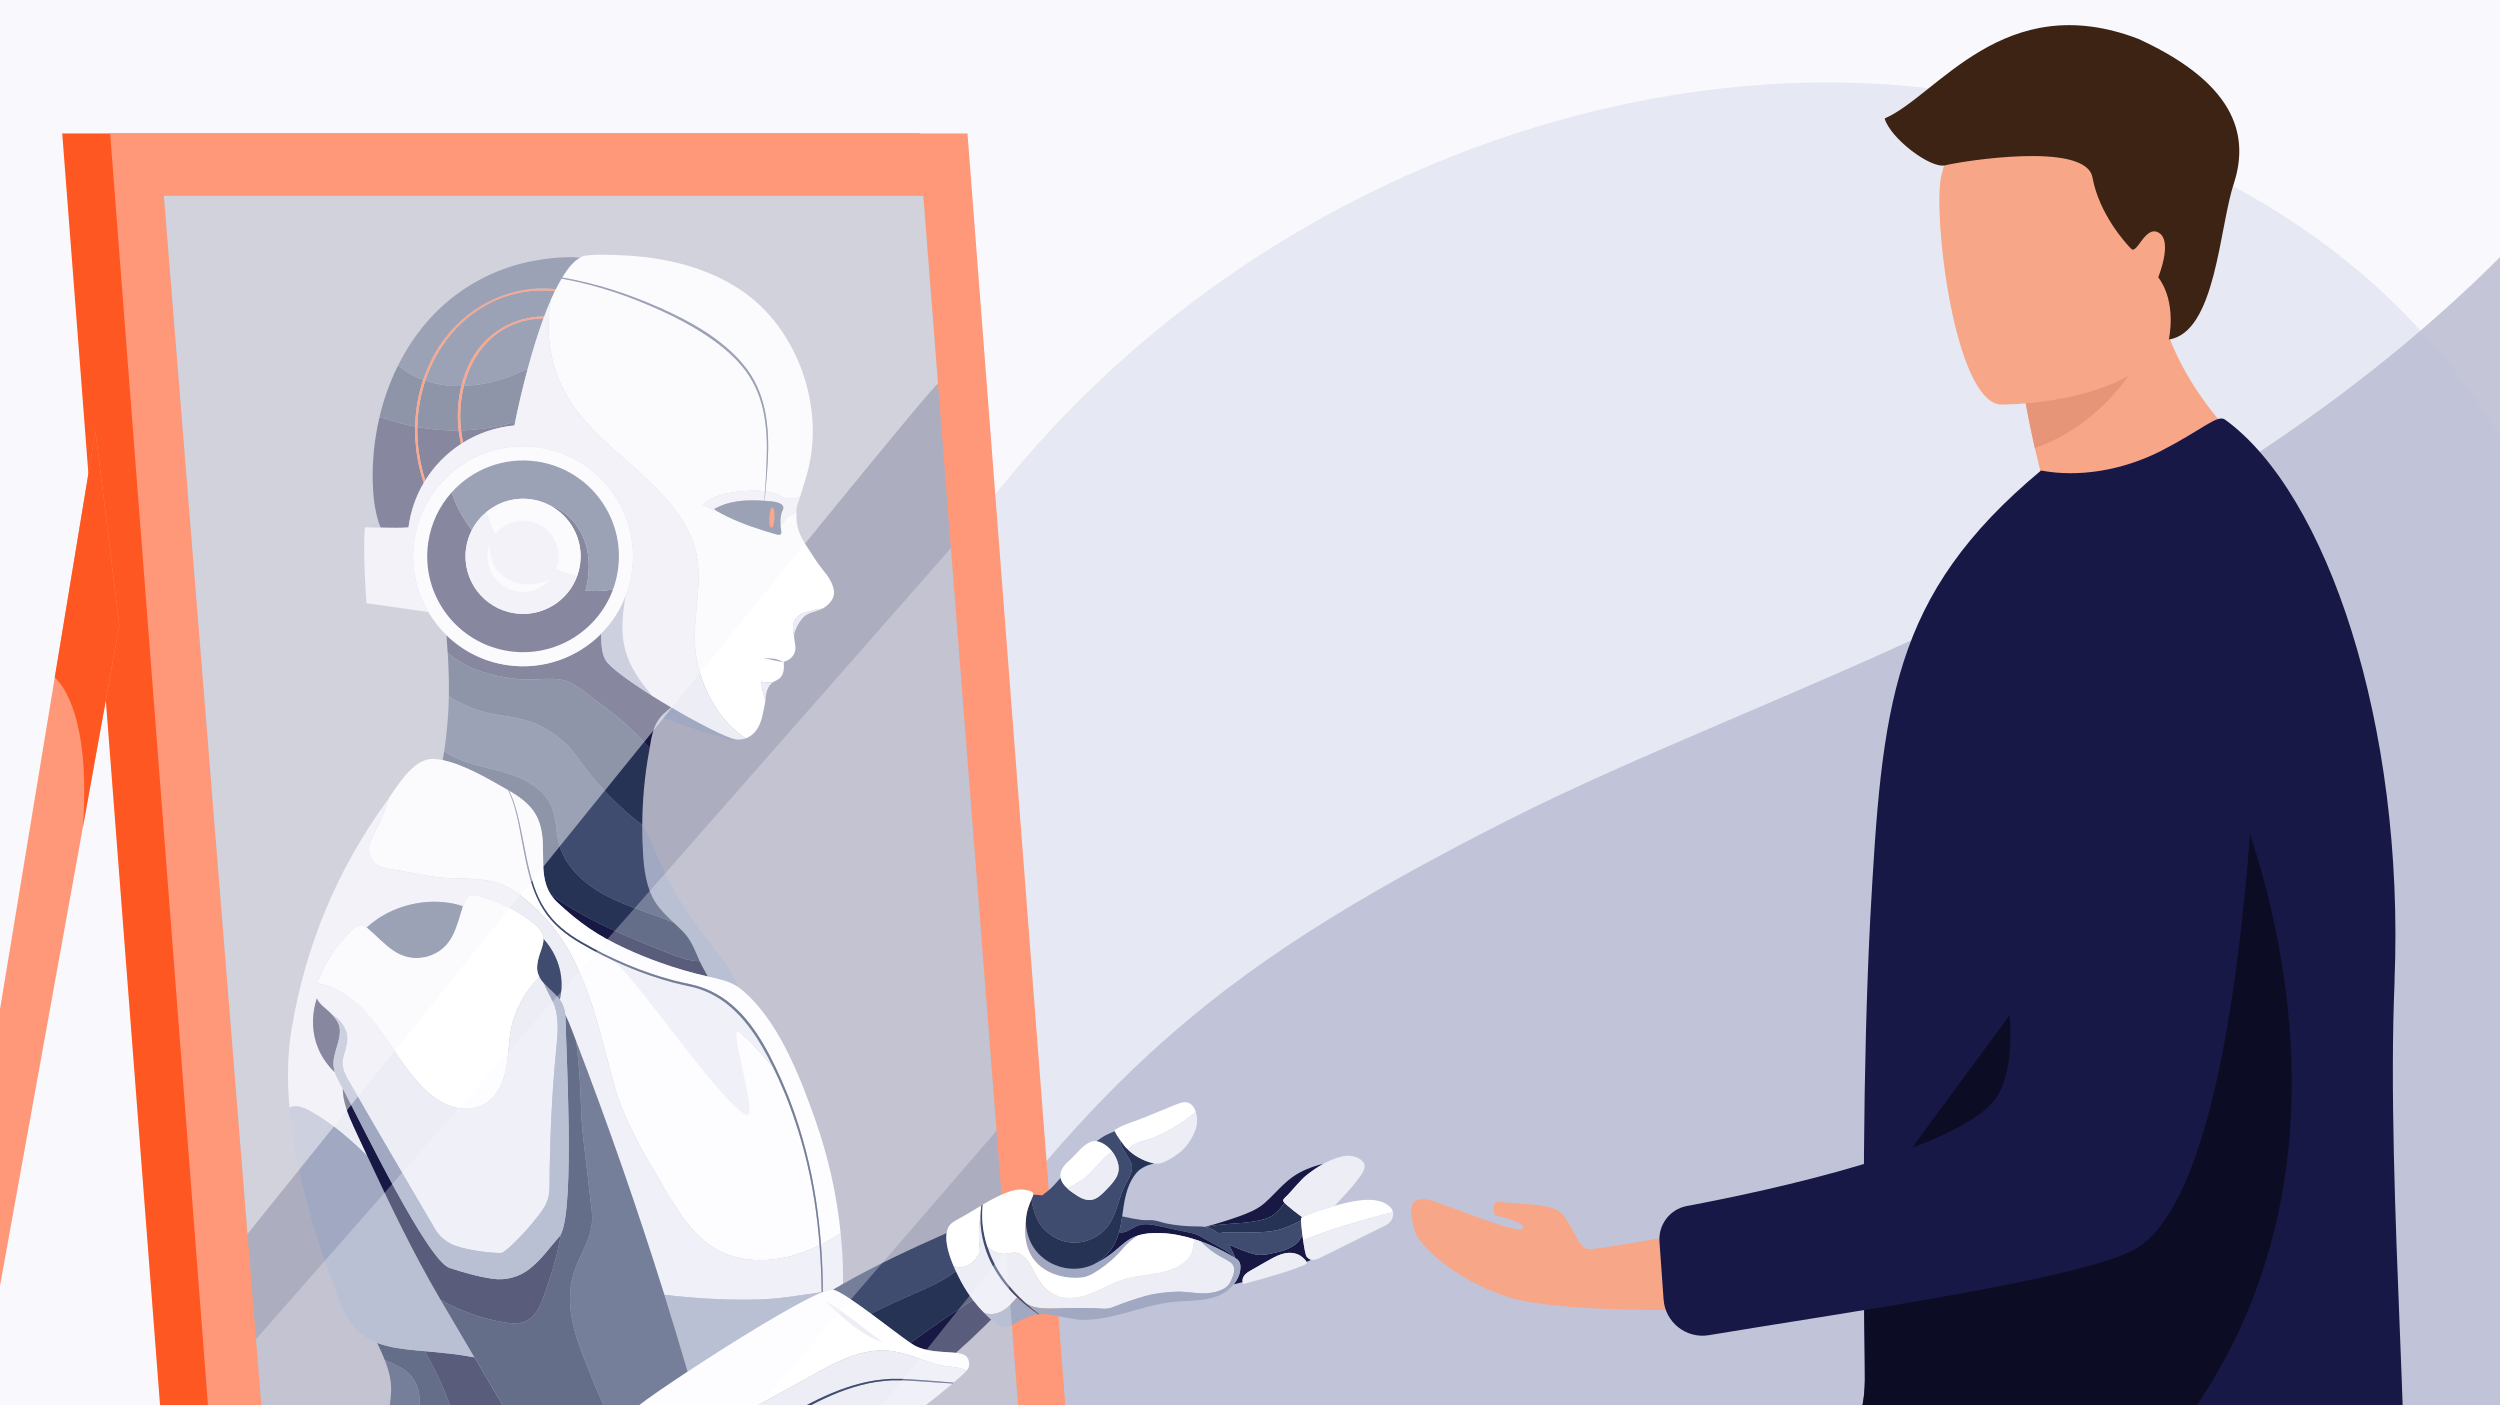 <?xml version="1.0" encoding="UTF-8"?>
<svg id="Layer_1" xmlns="http://www.w3.org/2000/svg" version="1.1" viewBox="0 0 1071 602">
  <rect x="0" y="0" width="1071" height="602" fill="#808080" stroke="none"/>
  <!-- Generator: Adobe Illustrator 29.6.1, SVG Export Plug-In . SVG Version: 2.1.1 Build 9)  -->
  <defs>
    <style>
      .st0 {
        fill: #e69578;
      }

      .st1 {
        fill: #acadbe;
      }

      .st2 {
        fill: #c4c5d7;
      }

      .st3 {
        fill: #171944;
      }

      .st4 {
        fill: #f8a688;
      }

      .st5 {
        fill: #3f4c6f;
      }

      .st6, .st7, .st8 {
        fill: #f9f9fd;
      }

      .st6, .st9 {
        opacity: .3;
      }

      .st7 {
        opacity: .5;
      }

      .st10 {
        fill: #263355;
      }

      .st11 {
        fill: #3c2313;
      }

      .st12 {
        fill: #ecedf5;
      }

      .st13 {
        fill: #ff5722;
      }

      .st14 {
        fill: #0c0d25;
      }

      .st15 {
        fill: #fff;
      }

      .st16 {
        fill: #ff9878;
      }

      .st17 {
        fill: #181846;
      }

      .st18 {
        fill: #a0a8c2;
      }

      .st9 {
        fill: #b8c2db;
      }
    </style>
  </defs>
  <g>
    <circle class="st2" cx="535.5" cy="595.116" r="810.181"/>
    <path class="st8" d="M1127.581,42.141c-19.877,28.628-42.725,55.254-68.165,79.289-133.14,125.687-302.197,173.489-413.839,230.147-130.763,66.435-181.75,111.536-280.27,257.854-126.28,187.476-283.778,169.704-389.589,123.2-84.743-37.213-159.39-139.944-228.2-326.557C-167.359,49.811,153.148-215.065,535.5-215.065c233.657,0,444.25,98.949,592.081,257.205Z"/>
    <path class="st9" d="M1339.037,699.196c-51.095,398.286-391.371,706.101-803.537,706.101-263.741,0-498.046-126.066-645.983-321.21,30.083-7.348,59.411-13.609,87.173-19.229,182.886-36.888,347.84-120.393,342.817-517.49C314.43,150.22,664.643-17.328,883.554,49.702c276.326,84.638,223.881,341.843,304.737,477.521,44.559,74.915,96.086,129.145,150.747,171.974Z"/>
  </g>
  <g>
    <g>
      <path class="st4" d="M845.993,232.39s10.084-15.281,28.771-27.605c-1.027-4.663-2.035-8.739-3.043-12.816-5.114-22.727-6.407-35.891-6.407-35.891l34.761-33.074c10.031,1.739,19.174,3.213,24.194,4.23,8.065,41.959,43.291,70.491,45.041,70.143,0,0-76.29,45.527-123.277,34.97l-.04.043Z"/>
      <path class="st17" d="M1025.809,420.333c4.468-110.135-29.11-209.101-72.646-240.6-3.298-2.244-9.261,4.105-27.453,13.479-16.712,8.447-35.4,11.38-51.34,8.359-64.299,53.619-68.114,100.394-73.161,192.061-3.274,64.029-3.082,135.62-2.307,197.762-.09,15.848-5.732,23.067-6.996,29.563-.513,2.364-.448,4.415.505,6.733,6.716,17.647,90.47,41.722,124.705,47.985,30.112,5.805,105.208,15.774,111.014-4.949,6.877-23.984-6.2-160.271-2.279-250.436l-.04.043Z"/>
      <path class="st14" d="M878.684,666.609c180.534-135.317,69.105-349.465,69.096-349.758l-149.363,202.961c-.411,24.326.728,51.286.483,71.54-.09,15.848-5.732,23.067-6.996,29.563l.165,5.277c4.573,14.822,46.938,29.045,86.614,40.418l0-0Z"/>
      <path class="st0" d="M865.273,156.123l34.771-32.781c10.031,1.739,19.174,3.213,24.194,4.23.366,2.336,1.017,4.37,1.677,6.696-4.822,13.314-19.659,45.47-54.194,57.703-5.114-22.727-6.407-35.891-6.407-35.891l-.04.043Z"/>
      <path class="st4" d="M857.231,173.355c-20.048-1.154-29.371-81.677-25.601-97.988,3.719-16.022,13.157-34.31,62.462-31.867,49.263,2.436,39.707,34.659,39.881,82.638.18,47.938-76.776,47.169-76.776,47.169l.034.049Z"/>
      <path class="st4" d="M735.922,525.864s-51.677,9.869-55.741,9.217c-4.131-.367-6.927-11.566-11.682-15.694-4.755-4.128-20.255-3.547-25.462-4.467-5.207-.92-2.549,5.728-2.549,5.728,0,0,13.202,2.796,11.961,5.517-1.241,2.721-21.567-5.662-36.584-10.992-14.95-5.616-11.365,6.07-9.782,12.165,1.583,6.095,17.883,21.366,40.324,28.438,22.441,7.072,86.685,5.272,86.685,5.272l2.831-35.185Z"/>
      <path class="st17" d="M968.161,254.297c-36.455-48.992-92.586-24.972-122.097,16.447-29.512,41.419,32.434,154.712,10.307,197.66-12.081,23.399-100.365,41.989-133.689,48.243-7.232,1.357-12.289,7.924-11.769,15.264.658,9.284,1.267,17.802,1.768,24.785.706,9.835,9.727,16.932,19.449,15.289,51.181-8.653,158.88-23.684,182.34-36.739,54.179-30.12,53.65-280.904,53.65-280.904l.041-.043Z"/>
      <path class="st11" d="M929.12,145.447c20.184-2.991,21.617-48.262,27.868-66.815,5.863-18.281,3.473-41.635-40.889-61.968-57.708-22.092-86.155,24.369-108.717,34.089,2.379,8.461,19.71,21.644,25.945,20.063,6.235-1.581,60.186-10.528,63.076,5.17,2.889,15.698,14.103,28.1,16.635,30.631,2.532,2.531,6.031-10.551,11.926-6.831,5.896,3.72-.372,18.995-.372,18.995,8.19,10.975,4.521,26.707,4.521,26.707l.007-.041Z"/>
    </g>
    <g>
      <polygon class="st13" points="393.945 57.19 26.654 57.19 108.965 1127.294 476.255 1127.294 393.945 57.19"/>
      <polygon class="st16" points="414.477 57.19 47.187 57.19 129.499 1127.294 496.789 1127.294 414.477 57.19"/>
      <polygon class="st1" points="395.536 83.898 70.207 83.898 150.591 1081.815 473.768 1081.815 395.536 83.898"/>
      <path class="st16" d="M51.116,267.984l-15.601,86.322-138.797,768.146c-.478,2.794-2.91,4.843-5.757,4.843-2.952,0-5.204-2.656-4.725-5.576L23.451,290.286l17.439-105.672,10.227,83.37Z"/>
      <path class="st13" d="M35.516,354.305c3.791-52.433-12.065-64.019-12.065-64.019l17.439-105.672,10.227,83.37-15.601,86.322Z"/>
      <g>
        <path class="st5" d="M171.419,656.447c2.591-16.166,5.183-32.336,7.773-48.505,1.603-9.999.666-18.148-9.135-22.984-1.758-.868-3.504-1.616-5.216-2.329,1.779,4.543,2.961,9.129,2.699,13.762-.938,16.564-7.658,34.633-11.247,50.864-.812,3.668-1.608,7.587-.275,11.099,1.444,3.809,5.062,6.29,8.519,8.447,1.981,1.238,3.997,2.416,6.008,3.604-.51-4.536.144-9.401.874-13.957Z"/>
        <path class="st10" d="M198.372,630.817c-.573-18.361-7.206-36.108-16.469-51.991-1.184-.105-2.369-.212-3.552-.318-5.656-.517-11.57-1.223-16.807-3.243,1.194,2.442,2.331,4.897,3.296,7.364,1.712.713,3.457,1.461,5.216,2.329,9.801,4.836,10.738,12.986,9.135,22.984-2.59,16.169-5.182,32.339-7.773,48.505-.73,4.556-1.384,9.421-.874,13.957,9.796,5.797,19.917,11.04,30.318,15.666-1.371-3.657-2.418-7.451-3.06-11.404-2.348-14.456,1.025-29.212.569-43.849Z"/>
        <path class="st3" d="M281.637,677.725c-2.888,1.375-5.799,2.686-8.735,3.921-.125.052-.249.105-.373.158-.627.261-1.249.535-1.878.79-5.117,2.066-9.729,2.817-13.709-1.569-2.984-3.291-4.436-7.868-5.348-12.127-.771-3.599-1.318-7.266-1.671-10.958-.027-.281-.043-.561-.066-.839-4.955-6.529-11.334-16.139-13.405-19.425-5.306-8.419-10.213-17.099-15.258-25.674-5.982-10.17-11.961-20.342-17.942-30.512-7.022-1.344-14.196-2.022-21.348-2.664,9.262,15.883,15.896,33.63,16.469,51.991.456,14.638-2.917,29.394-.569,43.849.642,3.953,1.688,7.747,3.06,11.404,13.188,5.862,26.797,10.783,40.694,14.681,10.171,2.852,20.496,5.156,30.913,6.914,3.056-9.981,6.112-19.961,9.168-29.94Z"/>
        <path class="st18" d="M305.436,405.724c-10.365-12.914-18.491-25.761-24.84-41.105-1.574-3.804-3.091-7.777-5.457-11.087-.018,4.168.091,8.334.361,12.492.466,7.152,1.455,14.552,5.318,20.588,2.112,3.3,4.965,6.004,7.839,8.692,1.261,1.179,2.525,2.356,3.734,3.578,4.039,4.086,5.232,8.301,7.379,12.927.277.597.565,1.2.883,1.812.777,1.497,1.651,3.096,2.579,4.718.192.043.382.093.574.136,4.286.958,8.761,1.855,12.347,4.335-2.227-6.094-6.036-11.256-10.717-17.087Z"/>
        <path class="st18" d="M315.307,316.771c-3.686-.504-15.757-6.655-27.778-13.74-1.179.927-2.331,1.895-3.436,2.925-.399.371-.726.769-1.064,1.162.075.031.14.06.219.092,5.188,2.156,25.996,8.992,28.8,9.536,1.59.31,3.705.6,5.434.025-.706.079-1.43.101-2.175,0Z"/>
        <path class="st18" d="M163.067,226.055c-.303-.773-.595-1.548-.848-2.343-1.994.77-3.966,1.514-5.882,2.188,1.622.017,4.047.094,6.73.155Z"/>
        <path class="st5" d="M215.682,330.753c8.508,2.425,17.394,6.853,20.725,15.048,1.957,4.816,1.683,10.231,2.944,15.274,1.688,6.758,6.025,12.397,11.478,16.855,2.995,2.449,6.327,4.542,9.743,6.269,8.99,4.543,18.818,7.165,28.084,11.106-2.874-2.688-5.727-5.392-7.839-8.692-3.864-6.036-4.852-13.436-5.318-20.588-.27-4.158-.379-8.325-.361-12.492.001-.019.001-.039.001-.058-10.814-8.3-20.349-18.265-28.108-29.477-4.205-6.077-10.353-10.587-16.997-13.686-7.518-3.507-15.081-3.174-22.925-5.384-4.492-1.266-10.036-3.561-14.821-6.662-.06,3.551-.203,7.104-.523,10.665-.381,4.207-.796,8.573-1.464,12.894.144.1.279.212.425.31,7.344,4.932,16.448,6.196,24.956,8.619Z"/>
        <path class="st10" d="M230.034,310.311c6.644,3.099,12.792,7.609,16.997,13.686,7.758,11.212,17.294,21.177,28.108,29.477.053-10.497,1.006-20.992,2.881-31.321.101-.56.194-1.116.287-1.67-6.522-7.253-13.836-13.792-21.8-19.425-4.09-2.892-9.048-7.636-13.774-9.283-5.944-2.069-13.656-.116-19.888-.749-8.805-.896-17.687-2.779-25.331-7.238-2.026-1.182-3.955-2.573-5.73-4.131.391,6.205.612,12.403.505,18.608,4.784,3.101,10.329,5.396,14.821,6.662,7.844,2.21,15.406,1.878,22.925,5.384Z"/>
        <path class="st10" d="M217.71,338.536c.135.077.27.156.404.235,4.429,2.577,8.744,5.617,11.303,10.025,6.401,11.027.007,24.422,6.609,34.508,15.138,11.004,33.048,18.181,50.581,25.12,4.303,1.703,8.634,3.283,13.164,3.387-2.147-4.626-3.34-8.842-7.379-12.927-1.209-1.222-2.473-2.399-3.734-3.578-9.266-3.942-19.095-6.564-28.084-11.106-3.416-1.727-6.748-3.819-9.743-6.269-5.453-4.457-9.79-10.096-11.478-16.855-1.261-5.043-.987-10.458-2.944-15.274-3.331-8.195-12.217-12.623-20.725-15.048-8.508-2.423-17.612-3.687-24.956-8.619-.145-.099-.281-.21-.425-.31-.197,1.279-.422,2.551-.671,3.816,9.264,1.9,20.009,8.321,27.474,12.545.203.116.403.236.605.352Z"/>
        <path class="st3" d="M267.659,406.198c5.079,2.357,10.27,4.477,15.548,6.347,6.555,2.322,13.245,4.255,20.025,5.795-.929-1.622-1.803-3.221-2.579-4.718-.318-.612-.607-1.214-.883-1.812-4.53-.104-8.861-1.684-13.164-3.387-17.532-6.939-35.443-14.116-50.581-25.12.751,1.147,1.661,2.252,2.786,3.307,9.378,8.775,17.1,14.134,28.848,19.588Z"/>
        <path class="st3" d="M222.845,291.026c6.232.634,13.944-1.319,19.888.749,4.726,1.647,9.684,6.391,13.774,9.283,7.964,5.632,15.278,12.171,21.8,19.425.829-4.935,1.517-9.634,4.722-13.365.338-.394.665-.791,1.064-1.162,1.105-1.03,2.257-1.997,3.436-2.925-2.77-1.632-5.534-3.312-8.196-4.987-9.879-6.217-18.301-12.327-19.977-15.381-1.747-3.183-1.769-7.51-1.818-11.182-10.134,10.21-24.799,15.668-40.135,13.471-10.255-1.47-19.255-6.145-26.149-12.86.196,2.523.371,5.045.53,7.564,1.775,1.558,3.704,2.949,5.73,4.131,7.644,4.458,16.526,6.342,25.331,7.238Z"/>
        <path class="st5" d="M211.887,128.823c-14.594,6.666-24.748,19.469-29.687,34.216,4.921,1.695,10.144,2.422,15.452,2.335.984-4,2.426-7.86,4.403-11.421,6.482-11.678,18.587-18.339,31.086-18.375.929-2.486,1.878-4.86,2.845-7.087.566-1.305,1.14-2.556,1.717-3.756-8.744-.997-17.758.408-25.816,4.088Z"/>
        <path class="st5" d="M218.547,139.575c-10.709,5.026-17.099,14.826-19.822,25.765,9.313-.34,18.827-3.11,27.358-7.399,2.055-7.597,4.327-14.949,6.749-21.535-4.875.009-9.752,1.042-14.286,3.169Z"/>
        <path class="st10" d="M166.445,179.777c3.729,1.265,7.545,2.242,11.407,2.988.144-6.823,1.287-13.607,3.425-20.052-1.866-.696-3.688-1.53-5.449-2.525-1.836-1.035-3.6-2.253-5.293-3.635-3.548,7.094-6.223,14.645-8.03,22.425,1.3-.084,2.673.369,3.942.799Z"/>
        <path class="st10" d="M196.491,184.385c-.738-6.365-.351-12.862,1.161-19.012-5.308.087-10.531-.64-15.452-2.335-2.139,6.386-3.275,13.14-3.393,19.916,5.827,1.061,11.758,1.531,17.684,1.431Z"/>
        <path class="st10" d="M198.725,165.34c-1.456,5.847-1.882,12.016-1.318,17.966.034.358.095.714.136,1.071,7.829-.222,15.627-1.445,23.138-3.651,1.545-7.499,3.366-15.261,5.403-22.786-8.531,4.288-18.045,7.058-27.358,7.399Z"/>
        <path class="st3" d="M197.543,184.377c.203,1.76.483,3.512.864,5.242,6.542-4.062,14.035-6.638,21.96-7.355.104-.512.208-1.025.314-1.538-7.51,2.205-15.309,3.429-23.138,3.651Z"/>
        <path class="st3" d="M178.807,182.954c-.005.334-.034.666-.035 1-.017,7.281,1.138,14.752,3.426,21.834,3.925-6.292,9.173-11.597,15.307-15.588-.432-1.917-.786-3.856-1.013-5.814-5.926.1-11.857-.37-17.684-1.431Z"/>
        <path class="st3" d="M175.006,225.975c.031-.235.056-.47.09-.706.961-6.712,3.212-12.918,6.455-18.418-2.614-7.709-3.87-15.913-3.699-24.084-3.861-.747-7.678-1.723-11.407-2.988-1.269-.43-2.642-.883-3.942-.799-2.109,9.081-3.061,18.452-2.817,27.742.152,5.713.806,11.574,2.532,16.992.253.795.545,1.57.848,2.343,3.974.091,8.526.145,11.939-.081Z"/>
        <path class="st13" d="M202.055,153.953c-1.977,3.561-3.418,7.421-4.403,11.421-1.512,6.149-1.899,12.647-1.161,19.012.227,1.958.581,3.897,1.013,5.814.3-.195.599-.392.903-.581-.381-1.73-.661-3.482-.864-5.242-.042-.357-.103-.713-.136-1.071-.564-5.951-.138-12.12,1.318-17.966,2.723-10.939,9.113-20.739,19.822-25.765,4.534-2.127,9.41-3.16,14.286-3.169.101-.278.205-.552.308-.829-12.499.036-24.604,6.697-31.086,18.375Z"/>
        <path class="st13" d="M178.807,182.954c.118-6.775,1.255-13.53,3.393-19.916,4.939-14.747,15.094-27.549,29.687-34.216,8.057-3.681,17.071-5.086,25.816-4.088.143-.296.284-.59.427-.879-17.831-2.096-35.969,6.142-47.265,20.675-4.26,5.479-7.425,11.658-9.59,18.183-2.138,6.445-3.281,13.229-3.425,20.052-.171,8.171,1.084,16.375,3.699,24.084.212-.358.429-.71.648-1.062-2.288-7.082-3.443-14.553-3.426-21.834.001-.334.03-.666.035-1Z"/>
        <path class="st15" d="M357.25,253.028c-.532-3.44-2.54-6.249-4.677-8.825-2.54-3.062-4.749-6.799-6.953-10.134-2.343-3.547-4.325-7.539-4.368-11.79-.009-.849-.07-1.832-.07-2.809-.316.083-.636.186-.957.31-1.187.464-2.365,1.187-3.219,2.038-.875.87-1.558,2.507-2.616,3.344.012.158.017.321.031.481.062.666.153,1.327.264,1.978.074.431.03.966-.313,1.283-.212.193-.599.184-.862.168-1.048-.066-2.126-.513-3.132-.805-1.039-.303-2.077-.613-3.113-.934-3.594-1.113-7.156-2.34-10.636-3.773-3.466-1.426-6.851-3.056-10.088-4.945-.078-.047-.155-.105-.225-.166-1.845-.521-3.631-1.252-5.294-2.209-.262-.152,3.417-2.566,3.79-2.713,1.343-.526,2.791-1.095,4.175-1.509,3.997-1.196,8.556-1.616,12.708-1.803,2.001-.09,4.036-.036,6.022.239.297-4.403.596-8.805.713-13.21.271-7.169.053-14.392-1.461-21.39-1.534-6.961-4.527-13.658-9.181-19.07-4.588-5.475-10.283-9.938-16.283-13.809-5.992-3.916-12.386-7.21-18.913-10.183-6.551-2.932-13.21-5.645-20.039-7.858-6.819-2.238-13.79-4.025-20.842-5.375-.383-.077-.77-.136-1.155-.209-.816,1.384-1.626,2.892-2.426,4.507-.143.29-.284.583-.427.879-.577,1.2-1.151,2.451-1.717,3.756-2.665,14.06-.239,29.108,7.069,41.436,8.075,13.622,21.164,23.348,32.764,34.129,9.473,8.804,19.722,19.984,22.507,33.062,3.123,14.668-2.765,30.345.149,45.368,2.417,12.457,8.761,24.808,19.073,32.51.609.456,1.227.903,1.843,1.356,2.261-.801,4.179-2.526,5.475-4.866,1.51-2.727,2.061-6.316,2.697-9.335.161-.761.255-1.509.338-2.247-1.008-2.517-1.583-5.207-1.678-7.917,1.362.365,2.792.473,4.196.335.283-.029.639-.119,1.012-.216.612-.366,1.268-.66,1.892-1.03,2.605-1.538,2.678-4.886,2.382-7.578,2.494-.526,4.705-2.53,5.021-5.164.243-2.007-.547-3.799-.549-5.69-.038-.206-.077-.412-.11-.616-.338-2.034-.597-4.217.29-6.078,1.195-2.505,4.01-3.587,6.547-4.166,1.492-.34,3.551-1.013,5.371-1.017.313-.158.618-.323.9-.519,2.37-1.644,4.555-4.13,4.077-7.221Z"/>
        <path class="st15" d="M240.826,118.897c.326.056.653.097.979.155,7.088,1.279,14.095,3.027,20.962,5.214,6.878,2.165,13.583,4.834,20.183,7.723,6.581,2.932,13.042,6.192,19.127,10.099,3.043,1.952,5.951,4.117,8.716,6.452,2.765,2.332,5.379,4.866,7.671,7.679,4.703,5.56,7.7,12.427,9.191,19.486,1.471,7.1,1.636,14.373,1.291,21.558-.223,4.418-.63,8.818-1.032,13.216,2.29.338,4.507.983,6.505,2.118,2.445,1.388,5.648,1.243,8.343.156,1.132-3.574,2.639-8.46,3.208-10.596,7.465-28.065-4.374-61.851-28.827-78.052-15.038-9.964-33.038-13.927-50.712-14.748-1.983-.092-13.391-.66-16.632.413-.448.148-.895.358-1.342.603-2.578,1.413-5.14,4.392-7.631,8.525Z"/>
        <path class="st18" d="M267.782,278.223c-1.94-7.439-1.062-15.156.193-22.825-2.375,6.122-5.958,11.569-10.438,16.083.049,3.671.071,7.999,1.818,11.182,1.675,3.053,10.097,9.164,19.977,15.381-5.022-6.008-9.597-12.331-11.551-19.821Z"/>
        <path class="st12" d="M340.355,265.952c-.887,1.861-.627,4.044-.29,6.078.034.204.073.409.11.616-.001-.553.056-1.113.236-1.691.748-2.386,2.056-4.665,3.753-6.503,1.969-2.13,5.491-2.352,8.108-3.683-1.821.004-3.879.677-5.371,1.017-2.536.579-5.352,1.661-6.547,4.166Z"/>
        <path class="st12" d="M334.42,212.597c-1.999-1.135-4.216-1.78-6.505-2.118-.126,1.365-.244,2.73-.365,4.096.83.06,1.66.101,2.488.173,1.682.144,3.488.358,4.861,1.434.531.417.795,1.051.647,1.718-.084.382-.314.73-.456,1.096-.162.419-.296.851-.404,1.287-.392,1.591-.418,3.258-.296,4.881,1.057-.838,1.74-2.474,2.616-3.344.855-.851,2.032-1.574,3.219-2.038.321-.125.642-.227.957-.31,0-1.045.071-2.084.362-2.943.226-.668.68-2.074,1.218-3.775-2.695,1.087-5.897,1.232-8.343-.156Z"/>
        <path class="st12" d="M321.694,210.215c-4.152.187-8.71.606-12.708,1.803-1.384.414-2.832.983-4.175,1.509-.373.147-4.052,2.561-3.79,2.713,1.662.957,3.448,1.688,5.294,2.209-.104-.092-.186-.195-.173-.321.018-.169.188-.277.343-.361,2.726-1.479,5.72-2.4,8.773-2.899,3.255-.534,6.57-.607,9.86-.464.778.032,1.555.106,2.332.162.086-1.371.173-2.743.266-4.113-1.986-.275-4.021-.329-6.022-.239Z"/>
        <path class="st12" d="M326.223,291.987c.095,2.71.67,5.4,1.678,7.917.286-2.518.425-4.883,2.458-6.984.323-.334.691-.584,1.071-.813-.373.096-.729.187-1.012.216-1.404.138-2.834.03-4.196-.335Z"/>
        <path class="st12" d="M177.458,231.649c3.688-25.749,27.552-43.634,53.303-39.947,25.749,3.69,43.635,27.553,39.947,53.304-.521,3.636-1.457,7.109-2.731,10.392-1.256,7.669-2.134,15.386-.193,22.825,1.953,7.49,6.529,13.813,11.551,19.821,2.662,1.675,5.426,3.355,8.196,4.987,12.021,7.086,24.092,13.236,27.778,13.74.745.101,1.469.079,2.175,0,.657-.073,1.297-.204,1.908-.42-.616-.453-1.234-.9-1.843-1.356-10.312-7.703-16.656-20.053-19.073-32.51-2.914-15.022,2.974-30.7-.149-45.368-2.784-13.078-13.034-24.258-22.507-33.062-11.6-10.781-24.688-20.507-32.764-34.129-7.308-12.329-9.734-27.377-7.069-41.436-.968,2.227-1.917,4.601-2.845,7.087-.103.277-.206.551-.308.829-2.422,6.586-4.695,13.938-6.749,21.535-2.036,7.525-3.857,15.287-5.403,22.786-.106.513-.21,1.026-.314,1.538-7.925.717-15.418,3.292-21.96,7.355-.304.188-.603.386-.903.581-6.134,3.991-11.382,9.296-15.307,15.588-.219.352-.436.704-.648,1.062-3.243,5.5-5.494,11.706-6.455,18.418-.034.236-.058.471-.09.706-3.413.226-7.965.171-11.939.081-2.683-.061-5.108-.138-6.73-.155-.986,8.203.508,32.273.714,32.514l26.44,3.787c-5.236-8.89-7.612-19.545-6.034-30.553Z"/>
        <path class="st15" d="M230.76,191.702c-25.751-3.687-49.614,14.197-53.303,39.947-1.578,11.008.797,21.664,6.034,30.553,2.135,3.625,4.745,6.953,7.762,9.891,6.895,6.714,15.895,11.39,26.149,12.86,15.336,2.196,30.001-3.261,40.135-13.471,4.479-4.514,8.062-9.961,10.438-16.083,1.274-3.283,2.21-6.756,2.731-10.392,3.688-25.751-14.197-49.614-39.947-53.304Z"/>
        <path class="st5" d="M229.904,197.679c-14.127-2.023-27.599,3.404-36.451,13.296,1.983,5.795,4.951,11.264,8.675,16.151,1.555-3.043,3.709-5.687,6.291-7.813,5.165-4.252,12.014-6.422,19.158-5.399,2.627.377,5.09,1.164,7.351,2.271.613.178,1.219.375,1.81.614,7.625,3.088,12.978,10.548,14.753,18.582,1.287,5.826.849,11.892-.67,17.691,3.966.29,7.936.136,11.793-.551.977-2.658,1.697-5.455,2.114-8.371,3.217-22.451-12.377-43.256-34.826-46.471Z"/>
        <path class="st3" d="M250.823,253.072c1.519-5.799,1.957-11.865.67-17.691-1.775-8.034-7.129-15.494-14.753-18.582-.591-.239-1.197-.436-1.81-.614,9.345,4.575,15.121,14.782,13.566,25.639-.238,1.655-.638,3.245-1.175,4.762-3.842,10.847-14.906,17.848-26.735,16.155-13.483-1.931-22.848-14.427-20.917-27.91.396-2.766,1.258-5.347,2.461-7.705-3.725-4.887-6.692-10.356-8.675-16.151-5.216,5.83-8.829,13.207-10.022,21.53-3.216,22.451,12.378,43.256,34.827,46.473,19.534,2.797,37.817-8.648,44.357-26.456-3.857.687-7.827.84-11.793.551Z"/>
        <path class="st15" d="M234.929,216.185c-2.261-1.108-4.723-1.895-7.351-2.271-7.144-1.023-13.994,1.147-19.158,5.399,1.127,3.316,2.283,6.465,3.806,9.483,3.258-4.048,8.496-6.332,14.014-5.542,8.326,1.192,14.108,8.908,12.916,17.232-.169,1.178-.482,2.297-.895,3.36,2.96,1.07,5.953,2.055,9.058,2.74.538-1.517.938-3.108,1.175-4.762,1.555-10.857-4.221-21.064-13.566-25.639Z"/>
        <path class="st18" d="M331.752,282.224c-.242-.004-4.864-.41-4.864-.41,0,0,2.912.714,4.308.994.699.14,1.396.286,2.093.431.658.138,2.099.37,2.152.384-.362-.468-3.322-1.391-3.69-1.399Z"/>
        <path class="st12" d="M238.262,243.846c.413-1.062.726-2.182.895-3.36,1.192-8.325-4.59-16.04-12.916-17.232-5.518-.791-10.756,1.494-14.014,5.542-1.523-3.018-2.679-6.168-3.806-9.483-2.582,2.126-4.736,4.77-6.291,7.813-1.203,2.358-2.065,4.939-2.461,7.705-1.931,13.483,7.434,25.979,20.917,27.91,11.829,1.694,22.894-5.308,26.735-16.155-3.105-.686-6.099-1.67-9.058-2.74Z"/>
        <path class="st15" d="M229.199,250.192c-7.469,1.084-15.883-2.343-18.384-9.813-.308-.919-.536-1.858-.697-2.81-.252-1.494-.329-3.018-.305-4.544-.37.999-.647,2.047-.804,3.144-1.192,8.326,4.59,16.04,12.914,17.232,5.287.757,10.323-1.305,13.604-5.04-2.053.822-4.147,1.513-6.327,1.831Z"/>
        <path class="st15" d="M348.852,514.109c-2.227-14.229-5.912-28.231-11.032-41.678-1.248-3.374-2.768-6.64-4.155-9.958-.804-1.761-1.634-3.508-2.482-5.245-4.539-5.316-9.008-10.625-14.416-15.117-5.64-4.686-11.852-8.653-18.308-12.117-11.812-6.335-25.127-10.084-35.682-18.5-1.496-.7-2.988-1.414-4.465-2.153-3.227-1.627-6.408-3.351-9.523-5.186-3.127-1.8-6.156-3.862-8.89-6.253-2.735-2.39-5.177-5.144-7.112-8.23-1.955-3.073-3.448-6.412-4.61-9.842-2.316-6.882-3.501-14.035-4.873-21.106-1.308-6.871-2.523-13.875-5.596-20.187-.203-.116-.403-.236-.605-.352-7.465-4.225-18.21-10.645-27.474-12.545-1.283-.262-2.538-.443-3.751-.514-8.214-.484-14.661,10.087-19.236,16.73-1.175,3.752-2.551,7.44-4.169,11.022-1.926,4.261-5.462,8.568-4.138,13.432,1.695,6.223,8.758,5.803,14.004,6.831,6.456,1.266,12.918,2.664,19.506,3.026,7.358.405,15.709-.108,22.717,2.575,6.092,2.331,11.899,7.499,16.465,12.022,20.457,19.888,25.014,49.531,32.636,75.817,4.118,14.201,12.869,28.971,20.477,41.7,6.073,10.16,12.477,21.319,23.227,27.177,11.199,6.105,25.138,5.301,37.084.836,2.271-.851,4.483-1.829,6.651-2.893-.514-6.452-1.251-12.888-2.252-19.291Z"/>
        <path class="st12" d="M352.515,553.484c1.762-.69,3.119-1.066,3.948-1.044.126.004.274.03.427.062,1.41-.839,2.822-1.679,4.255-2.495.009-1.46.038-2.921.016-4.382-.088-5.781-.438-11.555-1.017-17.304-2.74,1.718-5.547,3.326-8.435,4.773.521,6.784.787,13.587.806,20.39Z"/>
        <path class="st12" d="M351.104,533.4c-2.168,1.065-4.379,2.043-6.651,2.893-11.947,4.465-25.886,5.269-37.084-.836-10.751-5.857-17.155-17.017-23.227-27.177-7.608-12.729-16.358-27.499-20.477-41.7-7.622-26.286-12.179-55.929-32.636-75.817-4.566-4.523-10.373-9.691-16.465-12.022-7.008-2.683-15.358-2.17-22.717-2.575-6.588-.362-13.051-1.76-19.506-3.026-5.245-1.029-12.309-.608-14.004-6.831-1.325-4.865,2.212-9.171,4.138-13.432,1.618-3.582,2.994-7.27,4.169-11.022-.378.547-.747,1.078-1.099,1.564-21.247,29.349-34.671,61.796-40.627,97.457-1.787,10.704-1.921,22.074-.905,33.653.019-.01.032-.025.052-.034,2.805-1.34,6.113.009,8.831,1.518,9.144,5.071,16.991,11.905,24.471,19.248-1.916-4.11-3.825-8.218-5.722-12.305-2.427-5.231-4.81-11.127-4.805-16.71-.83-1.599-1.513-2.886-1.992-3.73-.569-1.004-1.026-2.036-1.364-3.094-3.732-3.525-6.588-7.984-8.106-12.891-1.861-6.01-1.674-12.766.351-18.796,1.221,2.803,4.265,4.444,6.827,7.242.342.149.595.268.688.332,2.117,1.465,3.758,3.526,4.773,5.888,1.844,4.296-.168,8.1-1.079,12.301-1.09,5.013,2.644,9.532,4.964,13.865,2.617,4.888,25.982,44.696,34.461,59.13,1.988,3.383,5.116,5.939,8.825,7.218,7.303,2.519,18.514,3.349,19.873,2.983,1.782-.479,11.701-10.121,17.495-18.564,1.865-2.721,2.866-5.939,2.875-9.238.06-19.895.942-39.94,2.878-59.71.657-6.7,1.365-13.768-1.397-19.908-1.494-3.319-2.957-5.308-3.751-7.884-.814-.905-1.527-1.848-2.062-2.86-6.047,5.995-10.421,13.678-12.091,22.036-1.161,5.821-1.114,11.836-2.304,17.652-1.19,5.816-3.927,11.726-9.053,14.721-4.257,2.49-9.636,2.578-14.316,1.016-4.678-1.56-8.727-4.621-12.217-8.107-6.296-6.294-10.956-13.994-15.999-21.331-5.044-7.336-10.703-14.534-18.307-19.166-3.309-2.016-7.062-3.465-10.899-4.122.057-.168.09-.317.155-.49,3.039-8.223,8.16-15.979,14.892-22.478.951-.918,2.092-1.879,3.453-1.931,1.026-.038,1.887.452,2.651,1.038,1.287-1.161,2.618-2.27,4.039-3.264,8.886-6.212,20.164-8.906,30.897-7.381,2.145.305,4.297.809,6.347,1.544.153-.466.307-.931.469-1.394.401-1.134.903-2.383,2.075-3.004,1.204-.636,2.674-.375,3.955-.056,9.082,2.26,17.395,6.413,24.14,12.014,2.791,2.317,3.739,4.353,3.821,6.366,4.084,4.452,6.81,10.157,7.565,16.158.418,3.321.2,6.704-.531,9.97.418.574.792,1.164,1.086,1.784.69,1.451,1.095,3.004,1.264,4.627.022.047.047.088.069.134,1,2.031,1.858,4.152,2.657,6.213.666,1.723,1.305,3.457,1.966,5.182,13.697,35.722,26.271,71.873,37.7,108.383,1.464.173,2.926.371,4.392.523,12.139,1.262,24.358,1.865,36.562,1.504,8.955-.265,17.671-1.929,26.442-3.101-.051-6.734-.336-13.465-.873-20.174Z"/>
        <path class="st12" d="M323.471,443.5c-2.022-2.957-4.186-5.819-6.631-8.425-2.466-2.579-5.135-4.971-8.105-6.945-2.999-1.913-6.194-3.544-9.601-4.601-3.386-1.026-6.979-1.614-10.486-2.542-3.504-.916-6.961-1.992-10.379-3.175-5.271-1.83-10.435-3.96-15.49-6.318,10.555,8.416,44.8,59.603,56.612,65.939,6.456,3.462-8.262-40.008-2.622-35.322,5.408,4.492,9.877,9.801,14.416,15.117-.73-1.495-1.473-2.983-2.24-4.458-1.696-3.168-3.487-6.283-5.473-9.269Z"/>
        <path class="st15" d="M349.493,480.409c-6.614-18.886-16.342-44.368-32.612-57.094-.235-.182-.486-.336-.729-.504-3.586-2.481-8.061-3.377-12.347-4.335-.192-.043-.382-.093-.574-.136-6.779-1.54-13.47-3.473-20.025-5.795-5.278-1.87-10.469-3.99-15.548-6.347-11.748-5.455-19.47-10.813-28.848-19.588-1.125-1.055-2.035-2.16-2.786-3.307-6.603-10.086-.208-23.481-6.609-34.508-2.558-4.408-6.874-7.448-11.303-10.025,3.047,6.232,4.334,13.126,5.697,19.853,1.418,7.066,2.622,14.205,4.947,21.007,2.269,6.792,6.113,13.116,11.605,17.743,2.706,2.344,5.675,4.351,8.805,6.136,3.108,1.813,6.279,3.516,9.499,5.122,6.448,3.192,13.084,6.017,19.89,8.347,2.799.957,5.629,1.816,8.479,2.597.614.168,1.225.357,1.842.517,1.127.292,2.265.548,3.406.796,2.371.519,4.762,1.008,7.14,1.716,3.499,1.07,6.786,2.729,9.868,4.678,3.055,2.012,5.794,4.448,8.32,7.069,4.965,5.349,8.832,11.565,12.194,17.964,1.657,3.219,3.218,6.482,4.705,9.773,1.382,3.34,2.896,6.63,4.135,10.027,5.091,13.534,8.73,27.604,10.903,41.887.962,6.335,1.67,12.707,2.161,19.092,2.888-1.447,5.695-3.055,8.435-4.773-1.645-16.317-5.231-32.436-10.651-47.913Z"/>
        <path class="st18" d="M181.903,578.826c7.152.642,14.326,1.319,21.348,2.664-4.836-8.225-9.675-16.451-14.512-24.675-.039-.069-.079-.138-.119-.206-11.527-19.616-21.562-40.553-31.253-61.347-7.481-7.343-15.327-14.177-24.471-19.248-2.718-1.509-6.026-2.858-8.831-1.518-.019.009-.032.023-.052.034,2.425,27.627,11.438,56.448,20.465,80.265,2.166,5.712,4.626,11.565,9.129,15.694,2.326,2.132,5.029,3.656,7.939,4.778,5.236,2.019,11.151,2.726,16.807,3.243,1.183.106,2.368.213,3.552.318Z"/>
        <path class="st18" d="M351.977,553.704v-.13c-8.77,1.173-17.487,2.836-26.442,3.101-12.204.361-24.423-.242-36.562-1.504-1.466-.152-2.929-.351-4.392-.523,3.431,10.964,6.756,21.961,9.979,32.99,19.479-12.847,46.116-29.325,57.417-33.934Z"/>
        <path class="st5" d="M352.515,553.484c-.019-6.803-.286-13.605-.806-20.39-.491-6.386-1.199-12.757-2.161-19.092-2.173-14.283-5.812-28.353-10.903-41.887-1.239-3.397-2.753-6.687-4.135-10.027-1.487-3.291-3.048-6.553-4.705-9.773-3.361-6.399-7.229-12.614-12.194-17.964-2.526-2.621-5.265-5.057-8.32-7.069-3.082-1.949-6.369-3.608-9.868-4.678-2.378-.708-4.769-1.196-7.14-1.716-1.142-.248-2.279-.504-3.406-.796-.617-.16-1.227-.349-1.842-.517-2.851-.782-5.681-1.64-8.479-2.597-6.805-2.33-13.442-5.155-19.89-8.347-3.219-1.606-6.391-3.309-9.499-5.122-3.13-1.786-6.099-3.792-8.805-6.136-5.492-4.627-9.336-10.951-11.605-17.743-2.325-6.801-3.529-13.94-4.947-21.007-1.364-6.727-2.651-13.621-5.697-19.853-.134-.079-.269-.158-.404-.235,3.073,6.312,4.288,13.316,5.596,20.187,1.371,7.071,2.557,14.225,4.873,21.106,1.162,3.43,2.656,6.769,4.61,9.842,1.935,3.086,4.377,5.84,7.112,8.23,2.734,2.391,5.762,4.453,8.89,6.253,3.116,1.835,6.296,3.558,9.523,5.186,1.477.739,2.969,1.453,4.465,2.153,5.055,2.358,10.218,4.488,15.49,6.318,3.418,1.183,6.875,2.26,10.379,3.175,3.507.927,7.1,1.516,10.486,2.542,3.408,1.057,6.603,2.688,9.601,4.601,2.97,1.974,5.639,4.366,8.105,6.945,2.445,2.605,4.609,5.468,6.631,8.425,1.986,2.986,3.777,6.101,5.473,9.269.768,1.475,1.51,2.964,2.24,4.458.848,1.738,1.678,3.484,2.482,5.245,1.387,3.318,2.906,6.584,4.155,9.958,5.121,13.447,8.805,27.449,11.032,41.678,1.001,6.403,1.738,12.839,2.252,19.291.536,6.709.822,13.44.873,20.174v.13c.177-.07.368-.155.538-.219Z"/>
        <path class="st5" d="M182.952,409.878c11.234-3.366,12.495-12.753,15.394-21.609-2.049-.735-4.201-1.239-6.347-1.544-10.734-1.526-22.012,1.169-30.897,7.381-1.421.994-2.752,2.103-4.039,3.264.223.171.44.351.649.527,7.452,6.369,13.23,14.829,25.24,11.982Z"/>
        <path class="st3" d="M142.874,456.395c-.486-6.003,4.931-13.018,1.717-18.67-.599-1.055-1.3-1.943-2.036-2.748-2.562-2.797-5.607-4.439-6.827-7.242-2.025,6.03-2.212,12.786-.351,18.796,1.518,4.906,4.374,9.366,8.106,12.891-.313-.988-.526-1.996-.609-3.027Z"/>
        <path class="st5" d="M239.839,428.324c.731-3.266.949-6.649.531-9.97-.755-6.001-3.481-11.706-7.565-16.158.151,3.742-2.742,7.397-2.707,12.605.009,1.368.395,2.591.997,3.73.535,1.012,1.248,1.955,2.062,2.86,2.127,2.36,4.88,4.474,6.681,6.934Z"/>
        <path class="st5" d="M249.823,487.23c1.231,10.507,2.474,21.013,3.686,31.521,1.303,11.286-5.086,17.247-8.051,27.821-2.81,10.021-.606,20.786,2.948,30.568,4.244,11.683,9.209,23.034,14.304,34.317,3.534-3.425,7.404-6.501,10.887-9.271,3.342-2.661,11.269-8.153,20.964-14.547-3.223-11.029-6.548-22.026-9.979-32.99-11.429-36.51-24.003-72.661-37.7-108.383.439,4.101.853,8.203,1.216,12.31.853,9.583.607,19.088,1.726,28.655Z"/>
        <path class="st10" d="M251.338,630.573c.142-.688.257-1.382.416-2.065,1.516-6.518,5.89-12.145,10.956-17.052-5.095-11.283-10.06-22.634-14.304-34.317-3.555-9.782-5.758-20.547-2.948-30.568,2.965-10.574,9.353-16.535,8.051-27.821-1.212-10.508-2.455-21.014-3.686-31.521-1.119-9.566-.873-19.071-1.726-28.655-.362-4.108-.777-8.209-1.216-12.31-.661-1.725-1.3-3.458-1.966-5.182-.799-2.061-1.657-4.182-2.657-6.213-.022-.045-.047-.087-.069-.134.056.545.086,1.099.09,1.66.082,11.074,4.151,80.79-2.049,92.465-1.364,8.879-4.143,17.562-7.164,26.055-1.552,4.361-3.545,9.119-7.751,11.055-2.858,1.316-6.177,1.025-9.283.527-9.586-1.538-18.86-4.874-27.292-9.683,4.836,8.225,9.675,16.451,14.512,24.675,5.981,10.17,11.96,20.342,17.942,30.512,5.045,8.575,9.952,17.255,15.258,25.674,2.071,3.286,8.451,12.896,13.405,19.425-.77-8.862-.309-17.86,1.482-26.527Z"/>
        <path class="st3" d="M225.315,565.97c4.205-1.935,6.199-6.694,7.751-11.055,3.021-8.492,5.8-17.175,7.164-26.055-.209.394-.429.726-.661.983-3.697,4.088-7.488,9.643-12.769,13.795-4.374,3.439-10.179,4.996-15.688,4.205-6.648-.953-13.242-2.943-18.488-4.634-9.273-2.988-36.838-59.726-45.783-76.965-.005,5.583,2.378,11.479,4.805,16.71,1.897,4.087,3.806,8.195,5.722,12.305,9.691,20.794,19.726,41.731,31.253,61.347.04.069.081.138.119.206,8.432,4.809,17.707,8.145,27.292,9.683,3.107.497,6.425.788,9.283-.527Z"/>
        <path class="st5" d="M373.108,562.779c3.17-1.518,6.338-3.034,9.505-4.549,8.684-4.158,19.188-7.626,26.899-13.668-.329-.704-.653-1.432-.973-2.182-1.983-4.652-3.619-10.003-2.994-14.142-15.036,6.664-30.213,13.686-44.401,21.769-1.432.816-2.844,1.656-4.255,2.495,2.655.545,9.338,5.195,16.218,10.277Z"/>
        <path class="st10" d="M390.023,575.313c8.736-6.426,17.687-12.556,26.832-18.384-1.813-2.364-3.457-4.858-4.877-7.479-.725-1.339-1.596-3.022-2.466-4.887-7.71,6.042-18.214,9.509-26.899,13.668-3.168,1.516-6.335,3.031-9.505,4.549,6.597,4.871,13.356,10.122,16.914,12.534Z"/>
        <path class="st3" d="M421.44,562.21c-1.643-1.657-3.164-3.431-4.584-5.282-9.145,5.829-18.096,11.958-26.832,18.384.664.449,1.226.812,1.643,1.04,5.269,2.909,11.666,2.644,17.531,3.181.097.01.196.025.294.032,4.052-3.582,8.018-7.264,11.881-11.052.896-.881,1.786-1.765,2.671-2.655.179-.182.375-.365.571-.552-1.069-.962-2.082-1.995-3.034-2.948-.048-.048-.092-.1-.14-.149Z"/>
        <path class="st3" d="M522.371,524.684c6.713-.721,13.614-.555,20.029-2.661,3.435-1.129,5.761-3.752,7.905-6.682-.36-.391-.644-.806-.596-1.14.099-.699,1.529-1.821,2.007-2.329,1.49-1.587,5.796-6.61,7.481-7.991,2.357-1.927,4.995-3.799,7.797-5.335-4.73,1.142-9.526,2.982-13.308,5.71-2.804,2.023-5.13,4.43-7.484,6.831-1.47,1.5-2.951,2.996-4.569,4.399-3.071,2.664-6.939,4.208-10.766,5.577-4.818,1.726-9.712,3.229-14.655,4.548.112.016.221.035.331.055,1.926-.451,3.89-.775,5.829-.982Z"/>
        <path class="st10" d="M557.394,521.886c.071-.121.262-.265.516-.419-1.231-.91-2.475-1.804-3.669-2.761-.935-.751-1.855-1.513-2.766-2.29-.262-.225-.765-.635-1.17-1.074-2.144,2.93-4.47,5.553-7.905,6.682-6.414,2.107-13.316,1.94-20.029,2.661-1.939.206-3.903.531-5.829.982.152.027.305.042.457.077,1.717.381,3.379,1.456,4.878,2.54,1.757-.23,3.529-.349,5.274-.388,6.749-.149,13.613.596,20.181-.964,3.564-.845,6.805-2.439,10.029-4.058-.021-.542-.016-.906.034-.987Z"/>
        <path class="st12" d="M551.715,511.873c-.478.508-1.908,1.63-2.007,2.329-.048.334.236.749.596,1.14.405.439.908.849,1.17,1.074.912.777,1.831,1.539,2.766,2.29,1.193.957,2.438,1.851,3.669,2.761,2.186-1.347,10.473-3.842,13.274-4.691.178-.053.357-.101.535-.156,2.578-2.774,5.236-5.649,5.929-6.404,1.744-1.895,3.365-3.903,4.849-6.006.792-1.119,1.857-2.561,2.086-4.032.056-.358.048-.719-.014-1.078-.016-.096-.016-.195-.042-.292-.249-.903-.97-1.6-1.74-2.131-1.532-1.052-3.395-1.579-5.247-1.573-.742,0-1.504.097-2.265.256-2.848.591-5.639,1.74-8.282,3.188-2.803,1.536-5.44,3.408-7.797,5.335-1.684,1.381-5.991,6.404-7.481,7.991Z"/>
        <path class="st3" d="M559.785,538.373c-.46-.557-1.034-3.597-1.508-6.918-.139-.971-.269-1.964-.386-2.927-.968,4.878-6.63,7.069-11.21,8.029-2.709.569-6.045,1.487-8.731.857-3.89-.916-7.799-2.614-11.539-4.265.475.823.922,1.664,1.336,2.501.544,1.099,1.036,2.196,1.432,3.308.145.087.299.169.442.258.925.57,1.57,1.516,1.706,2.595.377,2.973-.795,5.938-2.79,8.395,1.303-.292,2.579-.613,3.808-.939-.204-.96.109-2.039.718-2.839.787-1.036,1.949-1.706,3.078-2.349,2.304-1.312,4.608-2.623,6.91-3.935,2.8-1.595,5.729-3.227,8.948-3.43,1.66-.103,3.444.255,4.883,1.11.57.34,2.383,1.747,2.831,2.764.683-.286,1.358-.588,2.038-.887-.67-.155-1.322-.543-1.968-1.327Z"/>
        <path class="st5" d="M479.388,527.932c.99.156,1.96.109,3.127-.365,1.903-.771,3.57-2.081,5.531-2.687,2.701-.835,5.612-.242,8.375.355,3.157.682,6.314,1.362,9.474,2.044,2.769.6,5.732.927,8.238,2.335,2.986,1.675,5.97,3.355,8.953,5.03,1.712.961,3.444,1.94,4.844,3.317.171.168.314.361.473.54.257.153.522.3.777.456-.396-1.112-.888-2.209-1.432-3.308-.414-.838-.861-1.678-1.336-2.501,3.74,1.651,7.649,3.349,11.539,4.265,2.686.63,6.022-.288,8.731-.857,4.581-.96,10.243-3.151,11.21-8.029-.282-2.329-.483-4.46-.531-5.655-3.223,1.619-6.465,3.213-10.029,4.058-6.568,1.56-13.431.814-20.181.964-1.745.039-3.517.158-5.274.388-1.499-1.084-3.161-2.16-4.878-2.54-.152-.035-.305-.049-.457-.077-.11-.019-.219-.039-.331-.055-1.5-.229-3.035-.212-4.557-.227-3.997-.044-7.991-.458-11.914-1.232-1.884-.373-3.845-1.188-5.742-1.387-1.636-.171-3.343.07-5.008-.144-2.779-.358-5.523-.894-8.245-1.539-.345,2.369-.742,4.657-1.357,6.851Z"/>
        <path class="st3" d="M514.198,531.712c4.982,1.786,9.778,4.151,14.205,6.79-.158-.179-.301-.373-.473-.54-1.4-1.377-3.132-2.356-4.844-3.317-2.983-1.675-5.968-3.355-8.953-5.03-2.505-1.408-5.469-1.735-8.238-2.335-3.16-.682-6.317-1.362-9.474-2.044-2.764-.596-5.674-1.19-8.375-.355-1.961.606-3.629,1.916-5.531,2.687-1.168.474-2.138.521-3.127.365-1.003,3.574-2.596,6.887-5.568,9.842-1.616,1.609-3.503,2.952-5.535,4.01,2.549-1.1,4.926-2.599,7.187-4.205,3.051-2.168,5.656-5.103,8.903-6.945.958-.544,1.966-.973,3.004-1.309,3.151-1.021,6.6-1.187,9.939-1.07,4.801.166,9.662,1.155,14.41,2.657.826.26,1.652.506,2.47.8Z"/>
        <path class="st15" d="M408.54,542.38c2.696,1.201,6.204.262,8.379-1.855.908-.886,1.826-2.06,2.458-3.161.768-1.34.249-2.831.138-4.286-.129-1.761-.171-3.526-.122-5.288.064-2.33.3-4.653.675-6.952.038-1.487.157-2.969.365-4.439-3.232,1.945-6.413,3.986-9.755,5.739-1.808.949-3.742,2.031-4.545,3.905-.291.677-.469,1.419-.587,2.195-.626,4.139,1.01,9.49,2.994,14.142Z"/>
        <path class="st15" d="M557.91,521.466c-.253.155-.444.299-.516.419-.049.081-.055.445-.034.987.048,1.195.249,3.326.531,5.655.117.964.247,1.956.386,2.927.629-.39,1.331-.704,1.997-.96,7.156-2.739,14.438-5.142,21.813-7.223,4.834-1.364,9.732-2.842,14.668-3.965-.118-.562-.33-1.119-.719-1.639-.152-.206-.329-.407-.529-.6-3.665-3.54-9.529-3.348-14.207-2.662-3.248.478-6.436,1.28-9.582,2.214-.178.055-.357.103-.535.156-2.801.849-11.088,3.344-13.274,4.691Z"/>
        <path class="st12" d="M556.884,537.823c-1.439-.856-3.223-1.213-4.883-1.11-3.219.203-6.148,1.835-8.948,3.43-2.303,1.312-4.607,2.623-6.91,3.935-1.129.643-2.291,1.313-3.078,2.349-.609.8-.922,1.879-.718,2.839.058.279.148.553.305.801,5.323-1.381,10.616-2.878,15.871-4.497,3.607-1.11,7.081-2.301,10.543-3.796.284-.123.592-.269.725-.548.083-.177.03-.401-.075-.639-.448-1.017-2.261-2.423-2.831-2.764Z"/>
        <path class="st15" d="M457.362,509.265c.066-.049.114-.099.184-.148,2.766-1.907,5.712-3.001,8.231-5.343,2.582-2.403,4.76-5.199,7.268-7.67,1.058-1.043,2.216-2.036,3.594-2.579-.023-.031-.043-.065-.066-.099-1.331-1.916-4.084-4.204-6.726-4.564-.51-.069-1.016-.092-1.506,0-3.962.745-7.375,5.835-10.3,8.345-2,1.718-3.892,3.996-3.809,6.635.006.266.064.519.109.775.325,1.827,1.532,3.348,3.022,4.647Z"/>
        <path class="st15" d="M482.111,491.452c.471.504.97.982,1.484,1.442.118-.77.566-1.514,1.525-2.18,2.565-1.781,6.812-2.338,9.726-3.612,3.336-1.46,6.566-3.164,9.653-5.096,2.717-1.7,5.319-3.581,7.791-5.618-.087-.281-.179-.558-.288-.835-.57-1.435-1.661-2.747-3.142-3.194-1.671-.503-3.448.166-5.065.826-.568.23-1.134.461-1.699.692-4.366,1.777-8.725,3.584-13.104,5.334-3.926,1.568-7.788,2.496-11.421,4.878-.113.074-.104.271-.019.543.253.827,1.279,2.41,2.305,3.856,1.018,1.432,2.026,2.722,2.253,2.965Z"/>
        <path class="st15" d="M414.105,581.24c-1.136-1.231-2.927-1.509-4.614-1.674-.097-.008-.196-.022-.294-.032-5.865-.536-12.262-.271-17.531-3.181-.417-.229-.979-.591-1.643-1.04-3.558-2.412-10.317-7.662-16.914-12.534-6.881-5.082-13.564-9.731-16.218-10.277-.153-.032-.301-.058-.427-.062-.829-.022-2.186.355-3.948,1.044-.17.065-.361.149-.538.219-11.301,4.609-37.938,21.087-57.417,33.934-9.695,6.394-17.622,11.886-20.964,14.547-3.483,2.77-7.353,5.847-10.887,9.271-5.066,4.906-9.44,10.534-10.956,17.052-.158.683-.274,1.377-.416,2.065,34.505-6.988,66.138-24.421,97.003-41.612,10.021-5.582,20.83-11.344,32.255-10.334,7.531.666,14.468,4.236,21.791,6.11,3.484.891,8.344.579,11.697,2.43.469-.538.761-.957.843-1.235.464-1.595.307-3.473-.822-4.692Z"/>
        <path class="st12" d="M388.481,591.422c-2.208-.153-4.393-.038-6.59-.07-2.186.165-4.379.342-6.548.662-8.683,1.39-16.999,4.523-24.871,8.421-7.884,3.917-15.348,8.636-22.757,13.417-7.43,4.745-14.817,9.632-22.46,14.057-3.755,2.266-7.361,4.806-10.522,7.843-1.968,1.877-3.757,3.934-5.375,6.121-1.66,3.019-2.957,6.238-3.821,9.573-.806,3.116-2.692,8.912-.109,11.473,2.812,2.786,5.558,1.118,8.649.175,3.692-1.127,7.265-2.614,10.734-4.301,6.927-3.373,13.426-7.54,19.948-11.619,12.352-7.719,24.944-15.052,37.752-21.99,3.655-1.978,7.327-3.917,11.016-5.831,14.235-10.456,27.087-20.3,34.579-26.645-2.14-.14-4.278-.287-6.418-.429-4.401-.313-8.804-.63-13.207-.856Z"/>
        <path class="st12" d="M402.386,584.737c-7.323-1.874-14.26-5.444-21.791-6.11-11.425-1.01-22.234,4.752-32.255,10.334-30.865,17.191-62.497,34.623-97.003,41.612-1.791,8.668-2.252,17.665-1.482,26.527.023.278.039.558.066.839,6.679,2.866,13.525,5.347,20.694,6.587,1.63.282,5.516,1.47,7.047.66.356-.187.669-.575.951-1.065.652-2.107,1.306-4.213,2.003-6.313,1.407-4.197,3.148-8.301,5.378-12.149,2.2-3.864,4.995-7.386,8.192-10.478,3.192-3.106,6.834-5.708,10.613-8.025,7.612-4.474,14.929-9.384,22.344-14.194,7.447-4.744,14.974-9.429,22.938-13.318,7.952-3.871,16.368-6.982,25.157-8.326,2.195-.31,4.418-.474,6.626-.626,2.217.045,4.448-.053,6.649.114,4.409.261,8.813.597,13.214.953,2.268.196,4.534.394,6.801.587,2.618-2.231,4.527-3.999,5.555-5.179-3.353-1.851-8.213-1.539-11.697-2.43Z"/>
        <path class="st5" d="M388.514,590.806c-2.201-.168-4.432-.069-6.649-.114-2.208.152-4.431.316-6.626.626-8.79,1.344-17.205,4.455-25.157,8.326-7.964,3.89-15.491,8.574-22.938,13.318-7.416,4.809-14.732,9.719-22.344,14.194-3.779,2.317-7.421,4.918-10.613,8.025-3.197,3.092-5.992,6.614-8.192,10.478-2.23,3.848-3.971,7.952-5.378,12.149-.696,2.1-1.351,4.206-2.003,6.313-.651,2.11-1.3,4.221-1.986,6.318-1.227,3.823-2.549,7.645-4.099,11.365.123-.053.248-.106.373-.158,1.577-3.614,2.944-7.33,4.216-11.044,1.417-4.183,2.66-8.43,4.081-12.594.379-1.109.786-2.208,1.214-3.297.794-2.017,1.675-3.997,2.665-5.921.483-.938.987-1.865,1.523-2.777.832-1.439,1.77-2.808,2.757-4.14,1.618-2.187,3.408-4.244,5.375-6.121,3.161-3.036,6.768-5.577,10.522-7.843,7.643-4.425,15.03-9.312,22.46-14.057,7.409-4.781,14.873-9.5,22.757-13.417,7.873-3.897,16.188-7.031,24.871-8.421,2.169-.321,4.362-.497,6.548-.662,2.196.032,4.382-.083,6.59.07,4.403.226,8.805.543,13.207.856,2.14.142,4.278.288,6.418.429.139-.119.286-.243.423-.36-2.268-.194-4.534-.391-6.801-.587-4.401-.356-8.805-.692-13.214-.953Z"/>
        <path class="st12" d="M457.663,560.365c3.873.022,7.775-.086,11.645.07,2.94.118,4.756.626,7.595-.512,4.574-1.83,9.234-3.449,13.979-4.765,4.279-1.184,8.899-1.648,13.336-1.803,3.658-.129,6.996.634,10.536.701,2.958.056,6.014-.319,8.722-1.571,2.879-1.33,3.714-3.094,4.774-6.034.548-1.518.744-3.316-.147-4.661-.581-.878-1.535-1.426-2.453-1.943-2.565-1.443-4.86-2.553-7.148-4.416-1.474-1.195-2.901-2.444-4.305-3.721-.818-.294-1.644-.54-2.47-.8-.595,2.6-.529,5.695-2.374,7.9-3.181,3.805-8.157,5.622-13.026,6.561-4.87.944-9.887,1.181-14.636,2.613-5.243,1.583-9.956,4.564-15.094,6.462-5.136,1.899-11.208,2.588-15.856-.308-4.581-2.853-6.627-6.995-8.991-11.621-1.488-2.913-3.951-5.83-7.218-5.918-1.286-.035-2.538.383-3.817.503-2.629.242-5.886-.995-7.739-3.049.662,2.061,1.426,4.088,2.383,6.03,2.418,5.099,5.777,9.717,9.623,13.864,1.323,1.417,2.727,2.76,4.162,4.071.406.301.721.531.839.601,4.794,2.919,12.338,1.71,17.678,1.744Z"/>
        <path class="st12" d="M416.855,556.928c1.421,1.851,2.942,3.625,4.584,5.282.225.108.434.242.67.326,2.579.923,5.516.199,7.836-1.258,2.264-1.421,4.051-3.468,5.792-5.499-.444-.426-.908-.832-1.34-1.271-4.026-4.081-7.442-8.796-9.99-13.961-2.471-5.203-4.017-10.865-4.317-16.614-.051-1.031-.049-2.062-.023-3.094-.375,2.299-.612,4.622-.675,6.952-.049,1.762-.006,3.527.122,5.288.112,1.455.63,2.945-.138,4.286-.632,1.101-1.551,2.275-2.458,3.161-2.175,2.117-5.683,3.056-8.379,1.855.319.749.644,1.478.973,2.182.87,1.865,1.742,3.548,2.466,4.887,1.42,2.621,3.064,5.116,4.877,7.479Z"/>
        <path class="st18" d="M435.738,555.779c-1.742,2.031-3.529,4.078-5.792,5.499-2.321,1.457-5.257,2.182-7.836,1.258-.236-.084-.445-.218-.67-.326.048.049.092.101.14.149.952.953,1.965,1.986,3.034,2.948,1.058.955,2.171,1.845,3.33,2.523,3,1.764,4.019.713,7.021-.983,3.091-1.749,6.442-3.301,9.92-3.769-3.251-2.152-6.318-4.591-9.145-7.3Z"/>
        <path class="st18" d="M531.328,541.81c-.136-1.079-.782-2.025-1.706-2.595-.143-.09-.296-.171-.442-.258-.255-.156-.519-.303-.777-.456-4.427-2.639-9.223-5.004-14.205-6.79,1.404,1.277,2.831,2.526,4.305,3.721,2.288,1.862,4.583,2.973,7.148,4.416.918.517,1.873,1.065,2.453,1.943.891,1.345.695,3.143.147,4.661-1.06,2.94-1.895,4.704-4.774,6.034-2.708,1.252-5.764,1.627-8.722,1.571-3.54-.068-6.878-.83-10.536-.701-4.438.155-9.057.618-13.336,1.803-4.745,1.316-9.405,2.935-13.979,4.765-2.839,1.138-4.655.63-7.595.512-3.87-.156-7.773-.048-11.645-.07-5.34-.034-12.884,1.175-17.678-1.744-.118-.07-.432-.3-.839-.601,1.943,1.771,3.971,3.452,6.086,5.031,1.032-.116,2.077-.149,3.126-.047,5.484.538,10.674,2.458,16.26,2.417,12.799-.099,24.817-6.227,37.54-7.626,6.535-.717,13.338-.209,19.478-2.558,2.635-1.008,5.103-2.813,6.903-5.031,1.995-2.457,3.166-5.422,2.79-8.395Z"/>
        <path class="st5" d="M420.068,520.839c-.026,1.031-.027,2.062.023,3.094.3,5.749,1.845,11.412,4.317,16.614,2.548,5.165,5.964,9.881,9.99,13.961.432.439.896.845,1.34,1.271,2.827,2.709,5.895,5.148,9.145,7.3.114-.014.232-.014.348-.029-2.114-1.579-4.143-3.26-6.086-5.031-1.435-1.312-2.839-2.655-4.162-4.071-3.847-4.147-7.205-8.765-9.623-13.864-.957-1.942-1.721-3.969-2.383-6.03-1.061-3.304-1.79-6.714-2.071-10.177-.208-2.599-.169-5.226.118-7.829-.197.116-.395.232-.591.351-.208,1.47-.327,2.952-.365,4.439Z"/>
        <path class="st18" d="M484.375,530.634c-3.247,1.843-5.852,4.778-8.903,6.945-2.261,1.606-4.638,3.105-7.187,4.205-1.087.469-2.203.873-3.36,1.17-7.625,1.953-16.277-.977-21.145-7.161-2.603-3.305-4.047-7.451-4.265-11.638-.029-.534-.031-1.051-.013-1.556-.166,1.113-.283,2.235-.336,3.365-.206,4.466.656,9.097,3.148,12.812,2.697,4.021,7.136,6.682,11.835,7.843,2.8.691,5.751.987,8.627.731,3.106-.274,4.986-1.368,7.492-2.996,4.129-2.679,7.873-5.957,11.034-9.731,1.717-2.049,3.808-3.8,6.077-5.299-1.038.336-2.045.765-3.004,1.309Z"/>
        <path class="st5" d="M479.858,488.487c-1.026-1.445-2.052-3.029-2.305-3.856-1.278.475-2.535,1.004-3.753,1.643-1.501.788-2.779,1.651-3.953,2.588,2.642.36,5.395,2.648,6.726,4.564.023.034.043.068.066.099,2.413,3.514,3.701,7.436,1.369,11.244-1.216,1.986-2.858,3.671-4.486,5.339-1.716,1.756-3.621,3.61-6.055,3.942-2.699.365-5.226-1.244-7.474-2.782-.888-.608-1.797-1.274-2.631-2.003-1.49-1.299-2.697-2.819-3.022-4.647-1.938,2.197-3.921,4.534-6.16,6.169-.575.423-1.155.868-1.729,1.325-.238-.031-.473-.074-.71-.101-.918-.113-1.966-.187-3.105-.216-.042.292-.155.586-.277.857-.153.349-.301.69-.447,1.03l.334,2.381c.513,1.931,1.01,3.862,1.818,5.684,2.561,5.771,8.392,9.951,14.679,10.527,6.288.577,12.781-2.477,16.347-7.686,3.43-5.009,4.1-11.404,6.861-16.809,1.319-2.588,3.171-5.155,2.991-8.051-.199-3.244-4.936-7.534-5.084-11.242Z"/>
        <path class="st10" d="M481.951,507.779c-2.761,5.405-3.431,11.8-6.861,16.809-3.566,5.209-10.058,8.262-16.347,7.686-6.287-.577-12.118-4.756-14.679-10.527-.808-1.822-1.305-3.753-1.818-5.684l-.334-2.381c-.212.484-.414.965-.609,1.442-.061.155-.126.312-.187.468-.483,1.226-.884,2.443-1.171,3.701-.24,1.058-.403,2.147-.443,3.308-.018.505-.016,1.022.013,1.556.218,4.187,1.662,8.332,4.265,11.638,4.869,6.184,13.521,9.114,21.145,7.161,1.157-.297,2.273-.701,3.36-1.17,2.032-1.058,3.919-2.401,5.535-4.01,2.971-2.955,4.565-6.268,5.568-9.842.616-2.194,1.012-4.482,1.357-6.851.136-.935.266-1.881.4-2.839.787-5.636,2.04-11.504,5.744-15.826,1.905-2.225,4.555-3.23,7.303-3.974.071-.019.132-.045.201-.066-1.727-.279-3.497-.984-4.956-1.648-2.127-.97-4.1-2.274-5.842-3.835-.514-.46-1.013-.938-1.484-1.442-.227-.243-1.235-1.532-2.253-2.965.148,3.708,4.886,7.997,5.084,11.242.18,2.896-1.671,5.462-2.991,8.051Z"/>
        <path class="st15" d="M497.318,528.254c-3.339-.117-6.788.049-9.939,1.07-2.269,1.499-4.36,3.249-6.077,5.299-3.161,3.774-6.905,7.052-11.034,9.731-2.506,1.629-4.386,2.722-7.492,2.996-2.877.256-5.827-.04-8.627-.731-4.699-1.161-9.138-3.822-11.835-7.843-2.492-3.714-3.355-8.345-3.148-12.812.053-1.13.17-2.252.336-3.365.04-1.161.203-2.249.443-3.308.287-1.258.688-2.475,1.171-3.701.061-.156.126-.313.187-.468.195-.477.397-.957.609-1.442.145-.34.294-.681.447-1.03.122-.271.235-.565.277-.857.029-.193.034-.386-.031-.573-.186-.544-.783-.816-1.331-.996-3.594-1.169-6.794-.564-9.956.642-1.394.532-2.782,1.182-4.192,1.848-2.1.992-4.11,2.145-6.101,3.334-.287,2.603-.326,5.23-.118,7.829.282,3.462,1.01,6.873,2.071,10.177,1.853,2.055,5.11,3.291,7.739,3.049,1.279-.119,2.531-.538,3.817-.503,3.268.088,5.73,3.005,7.218,5.918,2.364,4.626,4.41,8.768,8.991,11.621,4.648,2.896,10.719,2.206,15.856.308,5.138-1.899,9.851-4.879,15.094-6.462,4.749-1.432,9.766-1.669,14.636-2.613,4.869-.939,9.845-2.756,13.026-6.561,1.845-2.205,1.779-5.3,2.374-7.9-4.748-1.503-9.609-2.491-14.41-2.657Z"/>
        <path class="st15" d="M232.806,402.196c-.082-2.013-1.03-4.049-3.821-6.366-6.745-5.601-15.058-9.755-24.14-12.014-1.281-.319-2.751-.581-3.955.056-1.173.621-1.674,1.87-2.075,3.004-.162.462-.316.927-.469,1.394-2.899,8.856-4.16,18.243-15.394,21.609-12.01,2.847-17.788-5.613-25.24-11.982-.209-.177-.426-.356-.649-.527-.764-.586-1.625-1.075-2.651-1.038-1.361.052-2.503,1.013-3.453,1.931-6.732,6.499-11.853,14.255-14.892,22.478-.065.173-.097.322-.155.49,3.836.657,7.59,2.106,10.899,4.122,7.604,4.632,13.262,11.83,18.307,19.166,5.043,7.338,9.703,15.038,15.999,21.331,3.49,3.486,7.539,6.547,12.217,8.107,4.679,1.562,10.058,1.474,14.316-1.016,5.126-2.995,7.864-8.905,9.053-14.721,1.19-5.816,1.143-11.831,2.304-17.652,1.67-8.358,6.044-16.042,12.091-22.036-.603-1.139-.988-2.362-.997-3.73-.035-5.208,2.857-8.864,2.707-12.605Z"/>
        <path class="st18" d="M192.623,543.21c5.247,1.691,11.84,3.681,18.488,4.634,5.509.791,11.314-.766,15.688-4.205,5.281-4.152,9.071-9.707,12.769-13.795.232-.257.452-.59.661-.983,6.2-11.675,2.131-81.391,2.049-92.465-.004-.561-.034-1.114-.09-1.66-.169-1.623-.574-3.177-1.264-4.627-.294-.621-.668-1.21-1.086-1.784-1.8-2.46-4.553-4.574-6.681-6.934.794,2.577,2.257,4.565,3.751,7.884,2.762,6.14,2.055,13.208,1.397,19.908-1.936,19.77-2.818,39.816-2.878,59.71-.009,3.299-1.01,6.517-2.875,9.238-5.793,8.443-15.713,18.084-17.495,18.564-1.358.366-12.57-.464-19.873-2.983-3.709-1.279-6.836-3.835-8.825-7.218-8.479-14.434-31.844-54.242-34.461-59.13-2.319-4.332-6.053-8.852-4.964-13.865.912-4.201,2.923-8.005,1.079-12.301-1.014-2.362-2.656-4.423-4.773-5.888-.093-.065-.347-.183-.688-.332.736.805,1.438,1.694,2.036,2.748,3.214,5.652-2.203,12.668-1.717,18.67.083,1.031.296,2.039.609,3.027.338,1.057.795,2.09,1.364,3.094.479.844,1.162,2.131,1.992,3.73,8.945,17.239,36.51,73.977,45.783,76.965Z"/>
        <path class="st12" d="M358.908,560.632c-1.473-1.021-5.936-3.718-5.936-3.718,0,0,12.461,12.456,20.475,16.188,1.597.742,4.839,2.066,4.839,2.066,0,0-12.784-9.968-19.378-14.536Z"/>
        <path class="st12" d="M504.499,482.005c-3.087,1.932-6.317,3.636-9.653,5.096-2.914,1.274-7.161,1.831-9.726,3.612-.958.666-1.407,1.41-1.525,2.18,1.742,1.561,3.714,2.865,5.842,3.835,1.458.664,3.229,1.369,4.956,1.648,1.188.192,2.357.188,3.39-.188,2.861-1.049,6.591-3.403,8.791-5.508,2.449-2.344,4.291-5.348,5.506-8.5.962-2.504,1.018-5.234.21-7.794-2.471,2.038-5.074,3.918-7.791,5.618Z"/>
        <path class="st12" d="M476.638,493.524c-1.378.543-2.535,1.536-3.594,2.579-2.508,2.471-4.686,5.268-7.268,7.67-2.519,2.342-5.465,3.436-8.231,5.343-.07.049-.118.099-.184.148.834.729,1.743,1.395,2.631,2.003,2.248,1.538,4.775,3.147,7.474,2.782,2.434-.331,4.339-2.186,6.055-3.942,1.627-1.668,3.27-3.353,4.486-5.339,2.332-3.808,1.044-7.73-1.369-11.244Z"/>
        <path class="st12" d="M582.088,523.271c-7.375,2.082-14.657,4.484-21.813,7.223-.666.256-1.369.57-1.997.96.474,3.321,1.048,6.361,1.508,6.918.645.784,1.297,1.173,1.968,1.327,1.297.304,2.661-.327,4.186-1.051,2.431-1.155,20.917-10.396,27.786-13.793,2.099-1.039,3.495-3.362,3.031-5.549-4.935,1.123-9.834,2.601-14.668,3.965Z"/>
        <path class="st5" d="M334.899,216.181c-1.373-1.075-3.179-1.29-4.861-1.434-.829-.071-1.658-.113-2.488-.173.121-1.366.239-2.731.365-4.096.403-4.397.809-8.797,1.032-13.216.345-7.186.181-14.458-1.291-21.558-1.491-7.058-4.488-13.926-9.191-19.486-2.292-2.813-4.906-5.347-7.671-7.679-2.765-2.335-5.673-4.5-8.716-6.452-6.086-3.906-12.547-7.166-19.127-10.099-6.6-2.89-13.305-5.558-20.183-7.723-6.868-2.187-13.874-3.935-20.962-5.214-.326-.057-.653-.099-.979-.155,2.491-4.132,5.053-7.112,7.631-8.525-7.792-.708-16.675.708-21.74,1.752-15.269,3.148-29.586,10.992-40.481,22.142-6.406,6.556-11.621,14.121-15.704,22.288,1.693,1.382,3.457,2.6,5.293,3.635,1.761.995,3.583,1.829,5.449,2.525,2.165-6.525,5.33-12.704,9.59-18.183,11.296-14.534,29.434-22.771,47.265-20.675.8-1.614,1.61-3.122,2.426-4.507.384.073.771.132,1.155.209,7.052,1.351,14.022,3.138,20.842,5.375,6.829,2.213,13.488,4.926,20.039,7.858,6.527,2.973,12.921,6.268,18.913,10.183,6,3.871,11.695,8.334,16.283,13.809,4.653,5.412,7.647,12.109,9.181,19.07,1.514,6.997,1.732,14.221,1.461,21.39-.117,4.405-.416,8.808-.713,13.21-.093,1.37-.181,2.742-.266,4.113-.778-.056-1.555-.13-2.332-.162-3.29-.143-6.605-.07-9.86.464-3.053.499-6.047,1.419-8.773,2.899-.155.084-.325.192-.343.361-.013.126.069.229.173.321.07.061.147.119.225.166,3.238,1.89,6.622,3.519,10.088,4.945,3.481,1.432,7.043,2.66,10.636,3.773,1.036.321,2.074.631,3.113.934,1.007.292,2.084.739,3.132.805.264.017.651.026.862-.168.343-.317.387-.852.313-1.283-.11-.651-.201-1.312-.264-1.978-.014-.16-.019-.322-.031-.481-.122-1.622-.096-3.29.296-4.881.108-.436.242-.868.404-1.287.142-.366.371-.714.456-1.096.148-.668-.116-1.301-.647-1.718Z"/>
        <path class="st13" d="M329.763,225.111c.083.451.316.996.771.984.429-.009.649-.508.753-.922.51-2.055.648-4.199.407-6.3-.048-.418-.181-1.216-.655-1.364-.822-.258-.939,1.016-1.049,1.503-.452,1.99-.59,4.066-.23,6.083l.003.016Z"/>
      </g>
      <path class="st7" d="M401.848,164.4c-.275-3.501-295.817,364.221-295.817,364.221L70.207,83.898h325.329l6.312,80.502Z"/>
      <polygon class="st6" points="430.941 535.504 136.373 905.32 142.003 975.214 438.302 629.411 430.941 535.504"/>
      <polygon class="st6" points="109.661 573.697 407.368 234.809 426.936 484.422 130.141 827.951 109.661 573.697"/>
    </g>
  </g>
</svg>